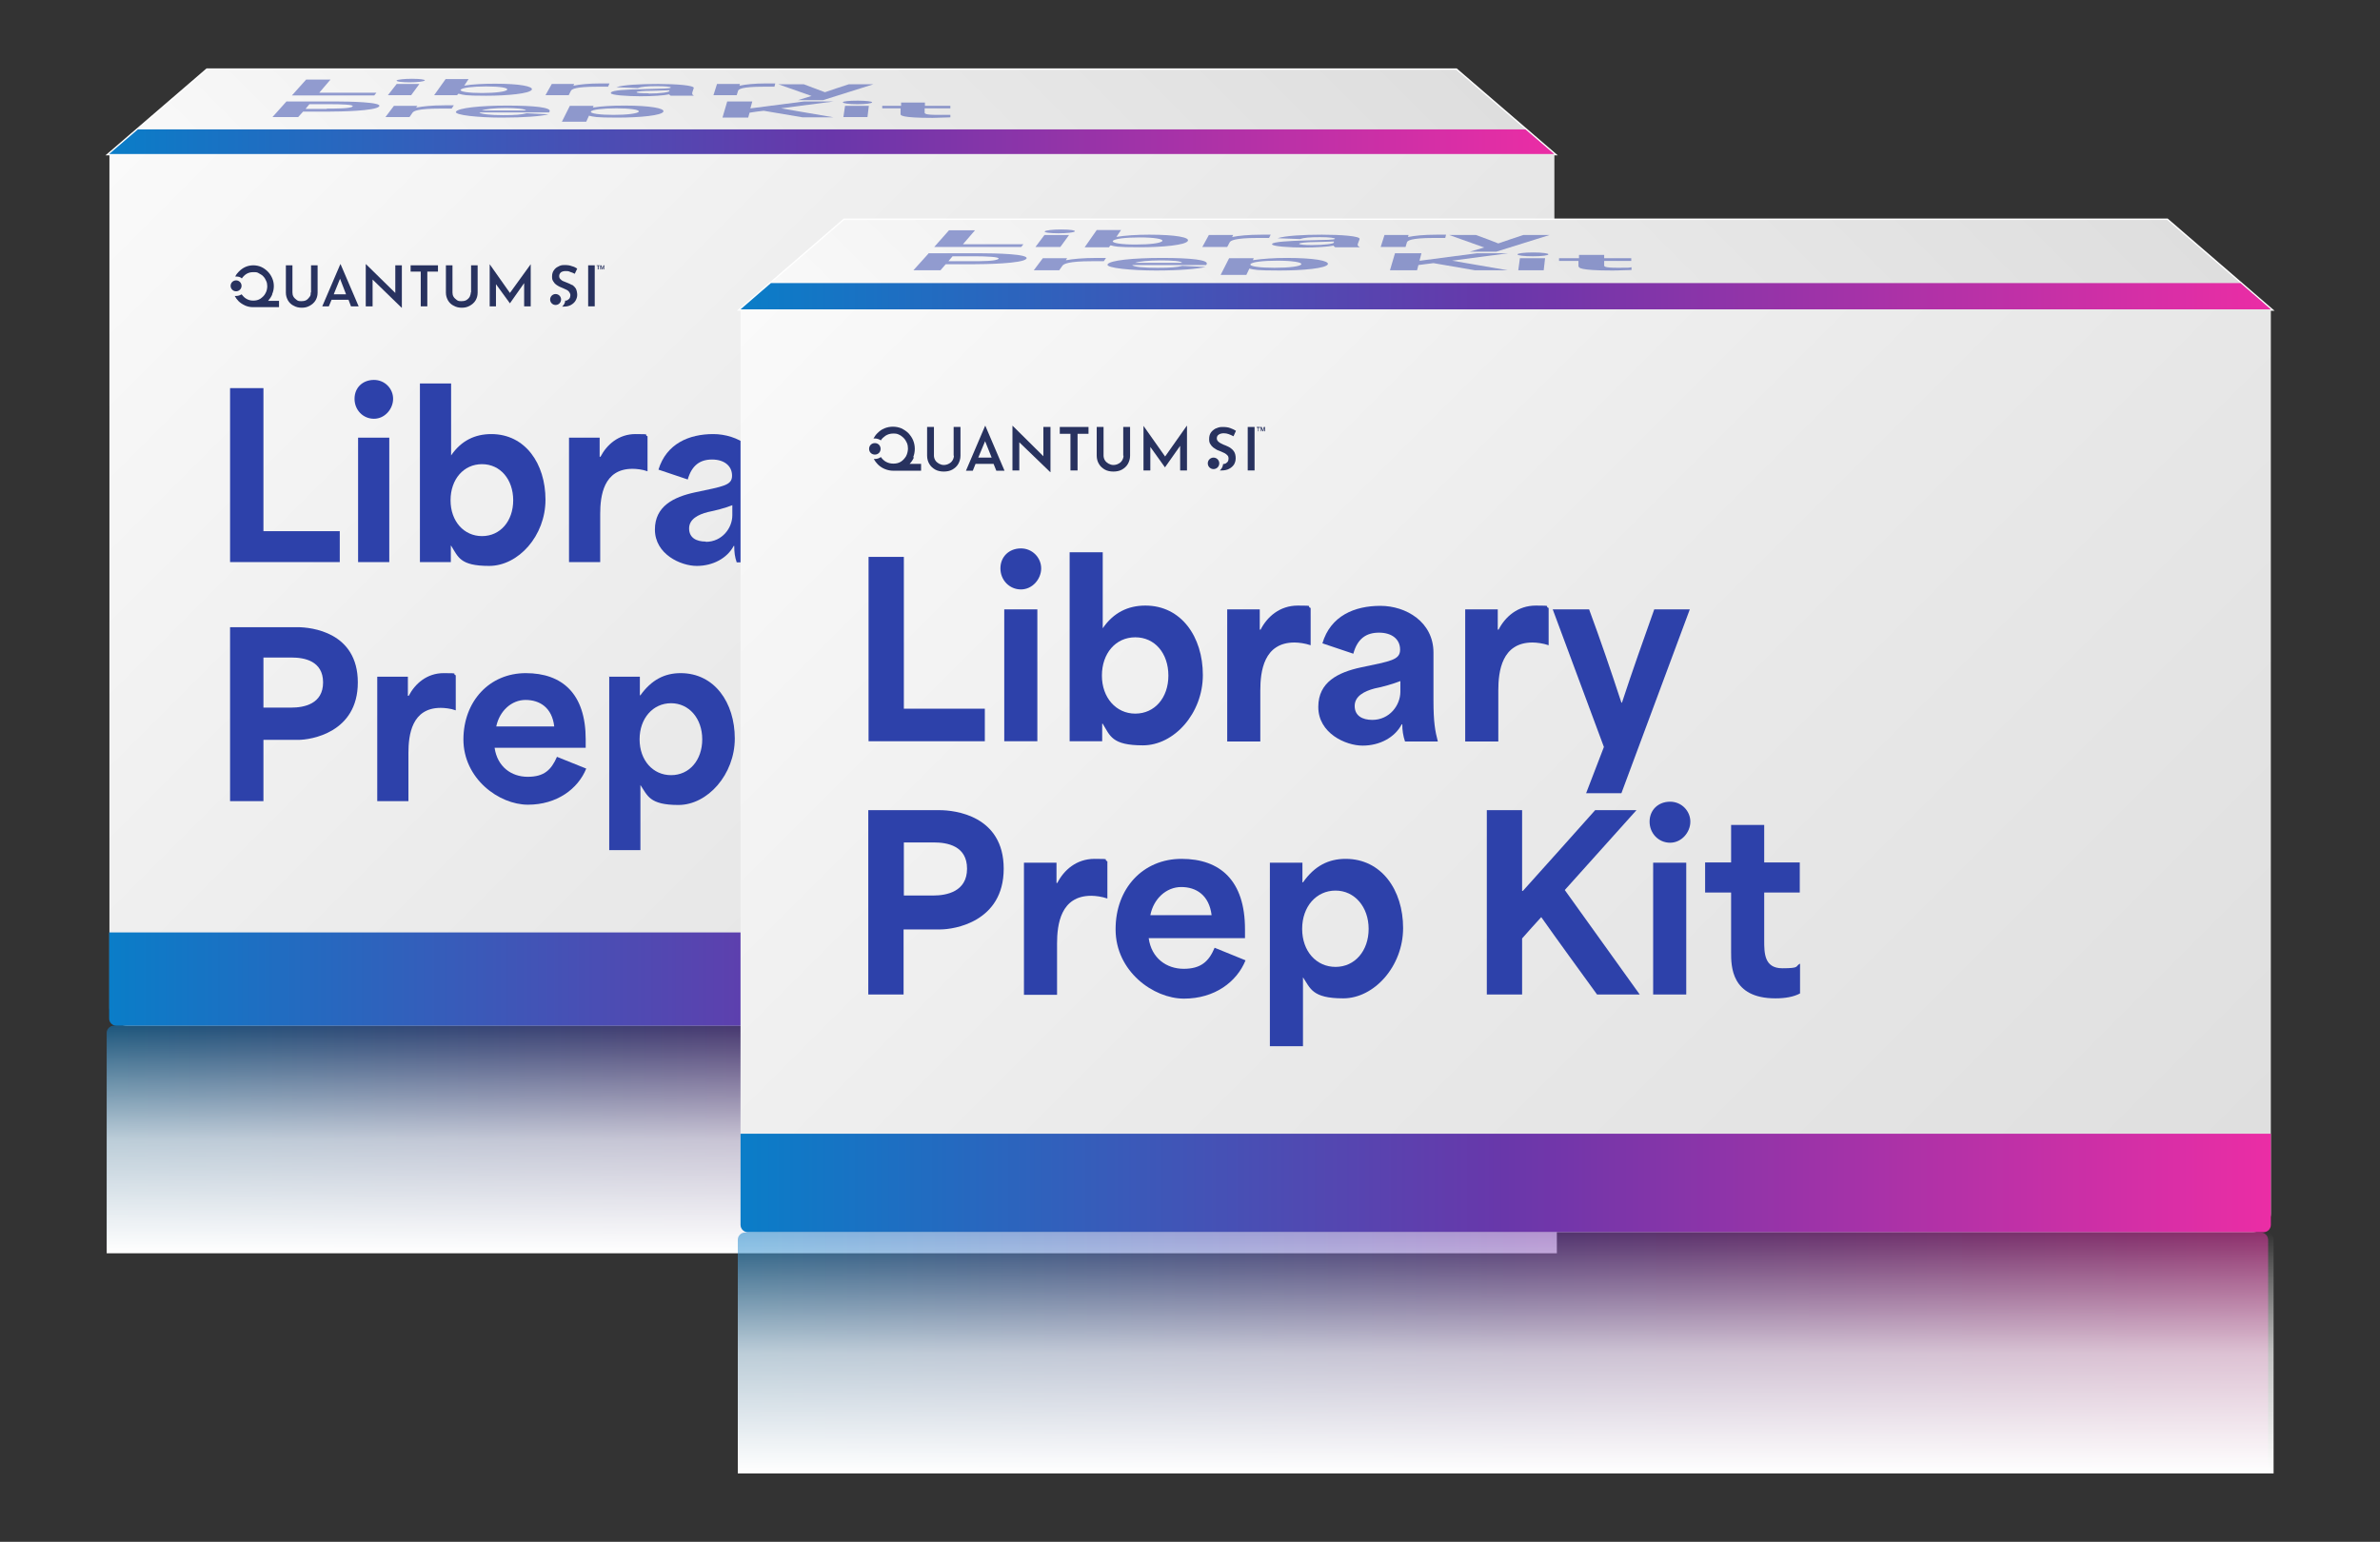 <?xml version="1.0" encoding="UTF-8"?>
<svg id="a" xmlns="http://www.w3.org/2000/svg" xmlns:xlink="http://www.w3.org/1999/xlink" version="1.1" viewBox="0 0 870 563.7">
  <rect x="0" y="0" width="870" height="563.7" fill="#333333" stroke="none"/>
  <!-- Generator: Adobe Illustrator 30.1.0, SVG Export Plug-In . SVG Version: 2.1.1 Build 136)  -->
  <defs>
    <style>
      .st0 {
        fill: url(#linear-gradient);
      }

      .st0, .st1 {
        stroke: #fff;
        stroke-miterlimit: 10;
      }

      .st2 {
        fill: none;
      }

      .st3 {
        fill: #2d41aa;
      }

      .st4 {
        fill: url(#linear-gradient2);
      }

      .st5 {
        fill: url(#linear-gradient1);
      }

      .st6 {
        fill: url(#linear-gradient9);
      }

      .st7 {
        fill: url(#linear-gradient3);
      }

      .st8 {
        fill: url(#linear-gradient8);
      }

      .st9 {
        fill: url(#linear-gradient4);
      }

      .st10 {
        fill: url(#linear-gradient11);
      }

      .st11 {
        fill: url(#linear-gradient10);
      }

      .st12 {
        fill: url(#linear-gradient13);
      }

      .st12, .st13, .st14, .st15 {
        isolation: isolate;
      }

      .st16 {
        fill: #28325f;
      }

      .st1 {
        fill: url(#linear-gradient7);
      }

      .st13 {
        fill: url(#linear-gradient12);
      }

      .st13, .st17, .st15 {
        opacity: .5;
      }

      .st14 {
        fill: url(#linear-gradient6);
      }

      .st15 {
        fill: url(#linear-gradient5);
      }
    </style>
    <linearGradient id="linear-gradient" x1="171.9" y1="1401" x2="436" y2="1665.1" gradientTransform="translate(0 1589.3) scale(1 -1)" gradientUnits="userSpaceOnUse">
      <stop offset="0" stop-color="#fafafa"/>
      <stop offset=".5" stop-color="#eaeaea"/>
      <stop offset="1" stop-color="#dedede"/>
    </linearGradient>
    <linearGradient id="linear-gradient1" x1="171.9" y1="1401" x2="436" y2="1665.1" gradientTransform="translate(0 1589.3) scale(1 -1)" gradientUnits="userSpaceOnUse">
      <stop offset="0" stop-color="#fafafa"/>
      <stop offset=".5" stop-color="#eaeaea"/>
      <stop offset="1" stop-color="#dedede"/>
    </linearGradient>
    <linearGradient id="linear-gradient2" x1="93.3" y1="-57" x2="514.8" y2="364.5" gradientTransform="translate(0 60)" gradientUnits="userSpaceOnUse">
      <stop offset="0" stop-color="#fafafa"/>
      <stop offset=".5" stop-color="#eaeaea"/>
      <stop offset="1" stop-color="#dedede"/>
    </linearGradient>
    <linearGradient id="linear-gradient3" x1="39.9" y1="297.9" x2="568.1" y2="297.9" gradientTransform="translate(0 60)" gradientUnits="userSpaceOnUse">
      <stop offset="0" stop-color="#0a7dc8"/>
      <stop offset=".5" stop-color="#6937aa"/>
      <stop offset="1" stop-color="#eb2da5"/>
    </linearGradient>
    <linearGradient id="linear-gradient4" x1="39.9" y1="-8.2" x2="568.1" y2="-8.2" gradientTransform="translate(0 60)" gradientUnits="userSpaceOnUse">
      <stop offset="0" stop-color="#0a7dc8"/>
      <stop offset=".5" stop-color="#6937aa"/>
      <stop offset="1" stop-color="#eb2da5"/>
    </linearGradient>
    <linearGradient id="linear-gradient5" x1="39" y1="-2472" x2="567.2" y2="-2472" gradientTransform="translate(0 -2056.4) scale(1 -1)" gradientUnits="userSpaceOnUse">
      <stop offset="0" stop-color="#0a7dc8"/>
      <stop offset=".5" stop-color="#6937aa"/>
      <stop offset="1" stop-color="#eb2da5"/>
    </linearGradient>
    <linearGradient id="linear-gradient6" x1="304" y1="-2514.7" x2="304" y2="-2431.5" gradientTransform="translate(0 -2056.4) scale(1 -1)" gradientUnits="userSpaceOnUse">
      <stop offset="0" stop-color="#fff"/>
      <stop offset=".5" stop-color="#fff" stop-opacity=".7"/>
      <stop offset="1" stop-color="#fff" stop-opacity="0"/>
    </linearGradient>
    <linearGradient id="linear-gradient7" x1="410.5" y1="1336.4" x2="690.3" y2="1616.1" gradientTransform="translate(0 1589.3) scale(1 -1)" gradientUnits="userSpaceOnUse">
      <stop offset="0" stop-color="#fafafa"/>
      <stop offset=".5" stop-color="#eaeaea"/>
      <stop offset="1" stop-color="#dedede"/>
    </linearGradient>
    <linearGradient id="linear-gradient8" x1="410.5" y1="1336.4" x2="690.3" y2="1616.1" gradientTransform="translate(0 1589.3) scale(1 -1)" gradientUnits="userSpaceOnUse">
      <stop offset="0" stop-color="#fafafa"/>
      <stop offset=".5" stop-color="#eaeaea"/>
      <stop offset="1" stop-color="#dedede"/>
    </linearGradient>
    <linearGradient id="linear-gradient9" x1="327.2" y1="-3.4" x2="773.6" y2="443" gradientTransform="translate(0 60)" gradientUnits="userSpaceOnUse">
      <stop offset="0" stop-color="#fafafa"/>
      <stop offset=".5" stop-color="#eaeaea"/>
      <stop offset="1" stop-color="#dedede"/>
    </linearGradient>
    <linearGradient id="linear-gradient10" x1="270.7" y1="372.5" x2="830.1" y2="372.5" gradientTransform="translate(0 60)" gradientUnits="userSpaceOnUse">
      <stop offset="0" stop-color="#0a7dc8"/>
      <stop offset=".5" stop-color="#6937aa"/>
      <stop offset="1" stop-color="#eb2da5"/>
    </linearGradient>
    <linearGradient id="linear-gradient11" x1="270.7" y1="48.3" x2="830.1" y2="48.3" gradientTransform="translate(0 60)" gradientUnits="userSpaceOnUse">
      <stop offset="0" stop-color="#0a7dc8"/>
      <stop offset=".5" stop-color="#6937aa"/>
      <stop offset="1" stop-color="#eb2da5"/>
    </linearGradient>
    <linearGradient id="linear-gradient12" x1="269.7" y1="-2550" x2="829.1" y2="-2550" gradientTransform="translate(0 -2056.4) scale(1 -1)" gradientUnits="userSpaceOnUse">
      <stop offset="0" stop-color="#0a7dc8"/>
      <stop offset=".5" stop-color="#6937aa"/>
      <stop offset="1" stop-color="#eb2da5"/>
    </linearGradient>
    <linearGradient id="linear-gradient13" x1="550.4" y1="-2595.1" x2="550.4" y2="-2507" gradientTransform="translate(0 -2056.4) scale(1 -1)" gradientUnits="userSpaceOnUse">
      <stop offset="0" stop-color="#fff"/>
      <stop offset=".5" stop-color="#fff" stop-opacity=".7"/>
      <stop offset="1" stop-color="#fff" stop-opacity="0"/>
    </linearGradient>
  </defs>
  <polygon class="st0" points="568.1 56.3 532.3 25.5 75.7 25.5 39.9 56.3 568.1 56.3"/>
  <polygon class="st5" points="568.1 56.3 532.3 25.5 75.7 25.5 39.9 56.3 568.1 56.3"/>
  <path class="st4" d="M568.1,368.6c0,3.5-2.9,6.4-6.4,6.4H46.4c-3.5,0-6.4-2.9-6.4-6.4V56.3h528.2v312.2h-.1Z"/>
  <path class="st7" d="M568.1,372.4c0,1.4-1.2,2.6-2.6,2.6H42.5c-1.4,0-2.6-1.2-2.6-2.6v-31.5h528.2v31.5h0Z"/>
  <polygon class="st9" points="557.6 47.3 568.1 56.3 39.9 56.3 50.4 47.3 557.6 47.3"/>
  <g class="st17">
    <polygon class="st3" points="111.9 29.1 120.8 29.1 116.7 33.9 137.6 33.9 136.8 34.9 106.7 34.9 111.9 29.1"/>
    <path class="st3" d="M150.6,28.8c2.9,0,4.9.3,4.7.6-.3.4-2.7.7-5.6.7s-5-.3-4.7-.7c.3-.3,2.7-.6,5.7-.6h0ZM144.9,30.7h8.4l-3,4.1h-8.5l3.2-4.1h0Z"/>
    <path class="st3" d="M167.6,34.3h-.1l-.4.5h-8.4l4.2-5.9h8.4l-1.6,2.4c3-.5,6.9-.7,11.3-.7,9.1,0,14,1,13.4,2.2-.8,1.4-8.7,2.2-16.7,2.2s-8.3-.3-9.9-.7h-.2ZM176.2,34c5,0,8.8-.5,9.2-1.2s-2.7-1.2-7.7-1.2-8.8.5-9.3,1.2,2.9,1.2,7.8,1.2h0Z"/>
    <path class="st3" d="M201.6,30.7h8.3l-.3.6h.2c1.9-.4,5.3-.8,9.8-.8s2,0,3.2,0l-.5,1.2h-4.1c-7.8,0-9.2.9-9.5,1.5l-.8,1.6h-8.5l2.3-4.1h0Z"/>
    <path class="st3" d="M223.4,33.8c.4-.8,5.5-1.1,11.5-1.2,7.7-.2,10.1-.2,10.3-.6.1-.3-1.9-.5-5.2-.5s-5.6.2-6.9.7l-7.8-.3c2.5-.9,8.8-1.2,15.3-1.2s13.3.5,13,1.5l-.5,1.5c-.2.7,0,1,.6,1.3h-8.5c-.4-.2-.5-.3-.5-.5h-.1c-1.9.4-5.9.7-10.4.7s-11.2-.4-10.9-1.2h0v-.2ZM237.1,34.2c4.5,0,7.4-.5,7.6-.9v-.3c-1.7,0-4.7.2-6.6.2-2.7,0-5.3.2-5.4.5-.1.3,1.8.4,4.4.4h0Z"/>
    <path class="st3" d="M262.2,30.7h8.3l-.2.6h.2c1.8-.4,5.1-.8,9.7-.8s2,0,3.2,0l-.3,1.2h-4.1c-7.8,0-9,.9-9.2,1.5l-.5,1.6h-8.5l1.3-4.1h.1Z"/>
    <path class="st3" d="M296.7,35.1l-12.2-4.3h9.3c2.6,1,5.1,1.9,7.7,2.9h.1c3-1,5.8-2,8.7-2.9h9l-18.4,5.8h-9.2l4.9-1.5h.1Z"/>
    <path class="st3" d="M104.8,37.1h18.5c3.9,0,16.6.2,15.3,1.8-1.3,1.7-14.6,1.9-18.1,1.9h-9.7l-1.8,2h-9.4l5.2-5.8h0ZM119.4,39.7c3.5,0,8.9,0,9.5-.8.6-.7-4.6-.8-8-.8h-7.8l-1.4,1.7h7.8,0Z"/>
    <path class="st3" d="M144.1,38.7h8.5l-.5.6h.2c2-.4,5.6-.8,10.3-.8s2.1,0,3.3,0l-.8,1.2h-4.2c-8.1,0-9.7.9-10.1,1.5l-1.1,1.6h-8.8l3.1-4.1h.1Z"/>
    <path class="st3" d="M166.7,40.8c.8-1.3,8.6-2.2,18.7-2.2s16.3.7,15.5,2.2l-.2.3h-25.5c.4.6,4.1,1,8.7,1s6.8-.2,8.6-.7l8,.4c-2.7.7-8.9,1.2-17.1,1.2s-17.6-.9-16.7-2.2h0ZM192.3,40.4c-.3-.6-3.6-.9-7.5-.9s-7.5.4-8.7.9h16.2Z"/>
    <path class="st3" d="M208.5,38.7h8.5l-.3.6h.1c3.3-.5,7-.7,11.5-.7,9.4,0,14.7,1,14.2,2.2-.5,1.4-8.5,2.2-16.8,2.2s-8.6-.3-10.4-.7l-1,2.2h-8.9l2.9-5.8h.2ZM224.2,42c5.1,0,9-.5,9.3-1.2s-3.2-1.2-8.2-1.2-9,.5-9.3,1.2,3.2,1.2,8.3,1.2h-.1Z"/>
    <path class="st3" d="M265.8,37.1h9.2l-.7,2.5h.2l19.4-2.5h10.8l-19.2,2.5,19.2,3.3h-11.3l-14.2-2.4h0c-1.8.2-3.5.4-5.2.7l-.5,1.8h-9.4l1.7-5.8h0Z"/>
    <path class="st3" d="M313.6,36.8c3,0,5.3.3,5.2.6,0,.4-2.4.7-5.4.7s-5.3-.3-5.3-.7,2.4-.6,5.4-.6h0ZM308.9,38.7h8.7l-.5,4.1h-8.8l.6-4.1h0Z"/>
    <path class="st3" d="M329.2,41.5v-1.9c.1,0-6.7,0-6.7,0v-.9h6.9v-1.2h8.7v1.2h9.3v.9h-9.4v1.5c0,.4,0,.9,4.7.9s3.3,0,4.7,0v.9c-1.8,0-4.1.2-6.5.2-11.8,0-11.7-1-11.7-1.4h0Z"/>
  </g>
  <path class="st16" d="M88.3,104.5c0-1.1-.9-2-2-2s-2,.9-2,2,.9,2,2,2,2-.9,2-2Z"/>
  <path class="st16" d="M99.5,107.5c.4-.9.6-1.9.6-2.9s-.2-2-.6-2.9-.9-1.7-1.6-2.4c-.7-.7-1.5-1.3-2.4-1.7-.9-.4-1.9-.6-2.9-.6s-2,.2-2.9.6-1.7,1-2.4,1.7c-.5.5-1,1.1-1.3,1.8h.4c.8,0,1.5.2,2,.7.4-.6,1-1.2,1.6-1.6.8-.5,1.6-.7,2.6-.7s1.4,0,2,.4,1.2.6,1.6,1.1c.5.5.8,1,1.1,1.7.3.6.4,1.3.4,2s-.2,1.8-.7,2.6c-.4.8-1.1,1.4-1.8,1.9-.8.5-1.6.7-2.6.7s-1.8-.2-2.6-.7c-.7-.4-1.2-1-1.7-1.6-.6.4-1.3.6-2,.6s-.3,0-.5,0c.4.7.8,1.3,1.4,1.9s1.5,1.2,2.4,1.6,1.9.6,2.9.6h9.5v-2.3h-4c.6-.7,1.1-1.4,1.5-2.3h0v-.2Z"/>
  <path class="st16" d="M122,107.6l2.3-5.7,2.2,5.7h-4.6,0ZM124.4,96.6l-6.6,15.4h2.4l1-2.4h6.2l.9,2.4h2.8l-6.6-15.4h-.1Z"/>
  <polygon class="st16" points="144.5 107.1 133.8 96.6 133.7 96.6 133.7 112 136.2 112 136.2 102.2 146.8 112.5 146.9 112.5 146.9 97 144.5 97 144.5 107.1"/>
  <path class="st16" d="M172.1,106.9c0,.6-.2,1.1-.4,1.6-.3.5-.7.9-1.2,1.2-.5.3-1.1.4-1.8.4s-1.2,0-1.7-.4-.9-.7-1.2-1.2-.4-1-.4-1.6v-9.9h-2.4v10c0,1.1.3,2,.8,2.9.5.8,1.2,1.5,2.1,1.9.9.5,1.8.7,2.9.7s2-.2,2.9-.7,1.6-1.1,2.1-1.9.8-1.8.8-2.9v-10h-2.4v9.9h-.1Z"/>
  <path class="st16" d="M113.6,106.9c0,.6,0,1.1-.4,1.6s-.7.9-1.2,1.2c-.5.3-1.1.4-1.8.4s-1.2,0-1.7-.4-.9-.7-1.2-1.2c-.3-.5-.4-1-.4-1.6v-9.9h-2.4v10c0,1.1.3,2,.8,2.9.5.8,1.2,1.5,2.1,1.9.9.5,1.8.7,2.9.7s2-.2,2.9-.7,1.6-1.1,2.1-1.9.8-1.8.8-2.9v-10h-2.4v9.9h-.1Z"/>
  <polygon class="st16" points="186.4 107.1 179 96.6 179 96.6 179 112 181.3 112 181.3 103.9 186.4 110.9 186.4 110.9 191.6 103.5 191.6 112 194 112 194 96.6 194 96.6 186.4 107.1"/>
  <polygon class="st16" points="150.1 99.3 153.8 99.3 153.8 112 156.2 112 156.2 99.3 160.1 99.3 160.1 97 150.1 97 150.1 99.3"/>
  <rect class="st16" x="215" y="97" width="2.4" height="15"/>
  <circle class="st16" cx="203.1" cy="109.5" r="2"/>
  <path class="st16" d="M209.1,104.2c-.6-.3-1.1-.6-1.7-.8-.5-.2-1-.4-1.5-.6s-.8-.5-1.1-.8-.4-.7-.4-1c0-.6.2-1,.6-1.4.4-.3,1-.5,1.7-.5s1.1,0,1.7.3c.6.2,1.2.4,1.7.7l.9-1.9c-.6-.4-1.2-.7-2-.9-.7-.3-1.6-.4-2.7-.4s-1.6.2-2.3.6c-.7.3-1.2.8-1.6,1.4-.4.6-.6,1.3-.6,2.2s.1,1.2.4,1.7c.3.5.6.9,1,1.2.4.3.9.6,1.3.8.5.2,1,.4,1.4.6s.9.4,1.3.6c.4.2.7.5.9.8s.4.7.4,1.1-.1.9-.4,1.3c-.3.3-.6.5-1,.7-.2,0-.3,0-.5,0,0,.9-.5,1.6-1.1,2.2h.5c1.1,0,2-.2,2.7-.6s1.3-.9,1.7-1.6.6-1.4.6-2.1-.2-1.7-.5-2.3c-.4-.6-.8-1-1.4-1.4h0Z"/>
  <polygon class="st16" points="218.1 97 219.2 97 219.2 97.2 218.8 97.2 218.8 98.5 218.5 98.5 218.5 97.2 218.1 97.2 218.1 97"/>
  <polygon class="st16" points="219.4 97 219.8 97 220.2 98.1 220.6 97 220.9 97 220.9 98.5 220.7 98.5 220.7 97.3 220.3 98.5 220.1 98.5 219.7 97.3 219.7 98.5 219.4 98.5 219.4 97"/>
  <polygon class="st3" points="84.1 141.9 96.3 141.9 96.3 194.2 124.2 194.2 124.2 205.5 84.1 205.5 84.1 141.9"/>
  <path class="st3" d="M136.7,138.9c4,0,7,3.2,7,6.9s-3,7.3-7,7.3-7.1-3.2-7.1-7.3,3-6.9,7.1-6.9ZM130.9,160h11.4v45.5h-11.4v-45.5Z"/>
  <path class="st3" d="M165,199.5h-.2v6h-11.3v-65.3h11.4v26.3c3.7-5.4,8.7-7.8,14.7-7.8,12.4,0,19.8,10.8,19.8,24s-9.9,24.2-20.6,24.2-11.3-3.3-13.9-7.4h.1ZM176.2,196c6.7,0,11.4-5.5,11.4-13.1s-4.7-13.2-11.4-13.2-11.5,5.5-11.5,13.2,4.9,13.1,11.5,13.1Z"/>
  <path class="st3" d="M207.9,160h11.3v7h.3c2.3-4.4,6.6-8.3,12.8-8.3s2.8.2,4.4.8v12.8c-1.9-.7-4.2-.9-5.5-.9-10.6,0-11.8,9.9-11.8,16.5v17.6h-11.4v-45.5h-.1Z"/>
  <path class="st3" d="M239.4,193.6c0-8.5,6.8-11.9,14.7-13.6,10.3-2.2,13.5-2.5,13.5-6.1s-2.9-5.9-7.3-5.9-7.4,2.1-8.9,7.3l-10.7-3.6c2.9-9.5,11.2-13,20-13s18.4,5.5,18.4,16.2v16.5c0,7.4.6,10.6,1.5,14.2h-11.3c-.7-2-.9-3.8-.9-6h-.2c-2.4,4.5-7.6,7.3-13.5,7.3s-15.3-4.3-15.3-13.3h0ZM258,198.1c6,0,9.7-5.1,9.7-9.7v-3.7c-2.4,1-6.4,2-8.9,2.5-3.6.9-6.9,2.6-6.9,6s2.6,4.8,6.1,4.8h0Z"/>
  <path class="st3" d="M290,160h11.3v7h.3c2.3-4.4,6.6-8.3,12.8-8.3s2.8.2,4.4.8v12.8c-1.9-.7-4.2-.9-5.5-.9-10.6,0-11.8,9.9-11.8,16.5v17.6h-11.4v-45.5h0Z"/>
  <path class="st3" d="M337.9,207.5l-17.6-47.5h12.6c3.8,10.4,7.3,20.7,11.2,32.2h.2c3.8-11.5,7.4-21.8,11.1-32.2h12.2l-23.6,63.5h-12.2l6.1-16h0Z"/>
  <path class="st3" d="M84.1,229.3h24.6c5.1,0,22.1,1.8,22.1,20.2s-17.2,21-21.8,21h-12.7v22.4h-12.2v-63.6h0ZM106.5,258.7c4.6,0,11.6-1.3,11.6-9.2s-6.9-9.1-11.4-9.1h-10.4v18.3h10.2Z"/>
  <path class="st3" d="M137.8,247.4h11.3v7h.3c2.3-4.4,6.6-8.3,12.8-8.3s2.8.2,4.4.8v12.8c-1.9-.7-4.2-.9-5.5-.9-10.6,0-11.8,9.9-11.8,16.5v17.6h-11.4v-45.5h-.1Z"/>
  <path class="st3" d="M169.4,270.4c0-14,9.5-24.3,22.8-24.3s21.9,7.5,21.9,24.2v3.1h-33.3c1,6.9,6.1,10.6,12.1,10.6s8.6-2.5,10.7-7.3l10.7,4.3c-3,7.4-10.7,13.2-21.3,13.2s-23.6-9.5-23.6-23.9h0ZM202.6,265.6c-.8-7-5.4-9.7-10.5-9.7s-9.5,4-10.7,9.7h21.2Z"/>
  <path class="st3" d="M222.6,247.4h11.3v6.8h.2c4-5.6,8.8-8.1,14.7-8.1,12.4,0,19.8,10.8,19.8,23.9s-9.9,24.3-20.6,24.3-11.3-3.5-13.9-7.3v23.8h-11.4v-63.5h-.1ZM245.3,283.4c6.7,0,11.4-5.5,11.4-13.1s-4.8-13.2-11.4-13.2-11.5,5.5-11.5,13.2,4.9,13.1,11.5,13.1h0Z"/>
  <path class="st3" d="M297.5,229.3h12.2v27.8h.3c8.3-9.2,16.6-18.5,24.9-27.8h14.3c-8.2,9.1-16.5,18.4-24.7,27.6h0c8.6,12.1,17.3,24.1,25.9,36.1h-14.7c-6.4-8.9-12.9-17.8-19.3-26.7h0c-2.3,2.4-4.4,4.9-6.6,7.3v19.3h-12.2v-63.6h0Z"/>
  <path class="st3" d="M360.7,226.3c4,0,7,3.2,7,6.9s-3,7.3-7,7.3-7.1-3.2-7.1-7.3,3-6.9,7.1-6.9ZM354.9,247.4h11.4v45.5h-11.4v-45.5h0Z"/>
  <path class="st3" d="M381.9,278.4v-20.6h-9v-10.4h9v-12.9h11.4v12.9h12.3v10.4h-12.3v16.6c0,4.3,0,9.6,6.2,9.6s4.3-.7,6.1-1.6v10.3c-2.3,1.2-5.3,1.7-8.5,1.7-15.3,0-15.3-11.2-15.3-15.9h0Z"/>
  <path class="st15" d="M567.2,377.6c0-1.4-1.2-2.6-2.6-2.6H41.6c-1.4,0-2.6,1.2-2.6,2.6v78.7h528.2v-78.7h0Z"/>
  <path class="st14" d="M569,377.6c0-1.4-1.2-2.6-2.6-2.6H41.6c-1.4,0-2.6,1.2-2.6,2.6v80.6h530.1v-80.6h0Z"/>
  <polygon class="st1" points="830.1 113.1 792.2 80.4 308.6 80.4 270.7 113.1 830.1 113.1"/>
  <polygon class="st8" points="830.1 113.1 792.2 80.4 308.6 80.4 270.7 113.1 830.1 113.1"/>
  <path class="st6" d="M830.1,443.7c0,3.7-3.1,6.8-6.8,6.8H277.5c-3.7,0-6.8-3.1-6.8-6.8V113.1h559.4v330.7h0Z"/>
  <path class="st11" d="M830.1,447.8c0,1.5-1.2,2.7-2.7,2.7H273.4c-1.5,0-2.7-1.2-2.7-2.7v-33.3h559.4v33.3Z"/>
  <polygon class="st10" points="819 103.5 830.1 113.1 270.7 113.1 281.8 103.5 819 103.5"/>
  <g class="st17">
    <polygon class="st3" points="346.9 84.2 356.4 84.2 352 89.3 374.1 89.3 373.3 90.3 341.5 90.3 346.9 84.2"/>
    <path class="st3" d="M388,83.9c3.1,0,5.2.3,4.9.7-.3.4-2.9.7-6,.7s-5.3-.3-5-.7c.3-.4,2.9-.7,6-.7h.1ZM381.9,85.9h8.9l-3.2,4.4h-9.1l3.3-4.4h.1Z"/>
    <path class="st3" d="M405.9,89.8h-.1l-.4.6h-8.9l4.4-6.3h8.9l-1.7,2.5c3.2-.5,7.3-.8,12-.8,9.7,0,14.9,1,14.1,2.3-.8,1.5-9.2,2.3-17.7,2.3s-8.8-.3-10.5-.7h0ZM415.1,89.4c5.3,0,9.3-.5,9.8-1.3.4-.7-2.9-1.3-8.2-1.3s-9.4.5-9.9,1.3c-.5.7,3,1.3,8.2,1.3h.1Z"/>
    <path class="st3" d="M442,85.9h8.8l-.4.7h.3c2-.4,5.6-.8,10.4-.8s2.2,0,3.4,0l-.6,1.2h-4.3c-8.3,0-9.8,1-10.1,1.6l-.9,1.7h-9.1l2.4-4.4h.1Z"/>
    <path class="st3" d="M465,89.2c.4-.8,5.9-1.1,12.1-1.3,8.2-.2,10.7-.2,10.9-.6.1-.3-2-.6-5.5-.6s-5.9.2-7.3.7l-8.2-.3c2.7-.9,9.3-1.3,16.2-1.3s14.1.5,13.8,1.6l-.6,1.6c-.3.7,0,1,.7,1.4h-9c-.4-.2-.6-.4-.5-.6h-.1c-2,.4-6.3.7-11,.7s-11.9-.4-11.5-1.3h0ZM479.6,89.6c4.8,0,7.9-.5,8-.9v-.4c-1.8,0-5,.2-7,.2-2.9,0-5.6.3-5.7.6-.1.3,1.9.5,4.6.5h.1Z"/>
    <path class="st3" d="M506.1,85.9h8.8l-.2.7h.3c1.9-.4,5.4-.8,10.2-.8s2.2,0,3.4,0l-.3,1.2h-4.3c-8.3,0-9.5,1-9.7,1.6l-.5,1.7h-9.1l1.4-4.4h0Z"/>
    <path class="st3" d="M542.6,90.5l-12.9-4.6h9.8c2.8,1,5.4,2,8.2,3.1h0c3.1-1.1,6.2-2.1,9.2-3.1h9.6l-19.5,6.1h-9.7l5.2-1.5h0Z"/>
    <path class="st3" d="M339.4,92.6h19.6c4.1,0,17.5.2,16.2,2-1.4,1.8-15.5,2-19.2,2h-10.3l-1.9,2.2h-9.9l5.5-6.1h0ZM354.9,95.5c3.7,0,9.4,0,10.1-.9.6-.7-4.9-.9-8.5-.9h-8.3l-1.5,1.8h8.2,0Z"/>
    <path class="st3" d="M381,94.4h9.1l-.5.7h.3c2.1-.4,5.9-.8,10.9-.8s2.2,0,3.5,0l-.8,1.2h-4.4c-8.6,0-10.2,1-10.7,1.6l-1.2,1.7h-9.3l3.3-4.4h-.2Z"/>
    <path class="st3" d="M404.9,96.6c.9-1.4,9.1-2.3,19.8-2.3s17.2.7,16.4,2.3l-.2.3h-27c.4.7,4.3,1,9.2,1s7.2-.2,9.1-.7l8.5.4c-2.8.7-9.4,1.3-18.1,1.3s-18.7-.9-17.7-2.3h0ZM432.1,96.1c-.3-.7-3.8-.9-8-.9s-7.9.4-9.2.9h17.2Z"/>
    <path class="st3" d="M449.2,94.4h9.1l-.3.7h.1c3.5-.5,7.5-.8,12.2-.8,10,0,15.5,1,15.1,2.3-.6,1.5-9,2.3-17.7,2.3s-9.1-.3-11-.7l-1.1,2.3h-9.4l3.1-6.1h-.1ZM465.9,97.9c5.4,0,9.5-.5,9.8-1.3.3-.7-3.4-1.3-8.7-1.3s-9.5.5-9.9,1.3,3.4,1.3,8.8,1.3h0Z"/>
    <path class="st3" d="M509.9,92.6h9.7l-.7,2.7h.3l20.6-2.7h11.4l-20.4,2.7,20.3,3.5h-12l-15.1-2.6h0c-1.9.2-3.7.5-5.5.7l-.5,1.9h-9.9l1.8-6.1h0Z"/>
    <path class="st3" d="M560.5,92.3c3.2,0,5.6.3,5.5.7,0,.4-2.5.7-5.7.7s-5.6-.3-5.6-.7,2.5-.7,5.8-.7ZM555.6,94.4h9.2l-.5,4.4h-9.3l.6-4.4Z"/>
    <path class="st3" d="M577,97.4v-2c0,0-7.1,0-7.1,0v-1h7.3v-1.2h9.2v1.2h9.9v1h-9.9v1.6c0,.4,0,.9,5,.9s3.5,0,5-.2v1c-1.9,0-4.3.2-6.9.2-12.5,0-12.4-1.1-12.4-1.5h0Z"/>
  </g>
  <path class="st16" d="M321.9,164.1c0-1.2-.9-2.1-2.1-2.1s-2.1.9-2.1,2.1.9,2.1,2.1,2.1,2.1-.9,2.1-2.1Z"/>
  <path class="st16" d="M333.8,167.2c.4-1,.6-2,.6-3.1s-.2-2.1-.6-3.1-1-1.8-1.7-2.6c-.7-.7-1.6-1.3-2.6-1.8-1-.4-2-.6-3.1-.6s-2.1.2-3.1.6c-1,.4-1.8,1-2.6,1.8-.6.6-1,1.2-1.4,1.9h.5c.8,0,1.6.3,2.2.7.4-.7,1-1.2,1.7-1.7.8-.5,1.7-.8,2.8-.8s1.5.1,2.1.4c.7.3,1.2.7,1.7,1.2s.9,1.1,1.2,1.8c.3.7.4,1.4.4,2.1s-.2,1.9-.7,2.8c-.5.8-1.1,1.5-1.9,2s-1.7.7-2.7.7-1.9-.2-2.8-.7c-.7-.4-1.3-1-1.8-1.7-.6.4-1.3.7-2.1.7s-.3,0-.5,0c.4.7.9,1.4,1.5,2,.7.7,1.6,1.3,2.6,1.7s2,.6,3.1.6h10.1v-2.5h-4.2c.7-.7,1.2-1.5,1.6-2.4h-.3Z"/>
  <path class="st16" d="M357.6,167.3l2.5-6,2.4,6h-4.9ZM360.1,155.7l-7,16.4h2.5l1-2.5h6.6l1,2.5h3l-7-16.4h-.2.1Z"/>
  <polygon class="st16" points="381.4 166.8 370.2 155.7 370.1 155.7 370.1 172 372.6 172 372.6 161.7 383.9 172.6 384 172.6 384 156.1 381.4 156.1 381.4 166.8"/>
  <path class="st16" d="M410.7,166.6c0,.6-.2,1.2-.5,1.7s-.7.9-1.3,1.2c-.5.3-1.2.5-1.9.5s-1.2-.2-1.8-.5c-.5-.3-1-.7-1.3-1.2s-.5-1.1-.5-1.7v-10.5h-2.5v10.5c0,1.1.3,2.2.8,3,.5.9,1.3,1.6,2.2,2.1.9.5,2,.7,3.1.7s2.2-.2,3.1-.7,1.7-1.2,2.2-2.1c.5-.9.8-1.9.8-3v-10.5h-2.5v10.5h0Z"/>
  <path class="st16" d="M348.7,166.6c0,.6-.2,1.2-.5,1.7s-.7.9-1.3,1.2c-.5.3-1.2.5-1.9.5s-1.2-.2-1.8-.5c-.5-.3-1-.7-1.3-1.2s-.5-1.1-.5-1.7v-10.5h-2.5v10.5c0,1.1.3,2.2.8,3,.5.9,1.3,1.6,2.2,2.1.9.5,2,.7,3.1.7s2.2-.2,3.1-.7,1.7-1.2,2.2-2.1c.5-.9.8-1.9.8-3v-10.5h-2.5v10.5h0Z"/>
  <polygon class="st16" points="425.9 166.9 418 155.7 418 155.7 418 172 420.5 172 420.5 163.4 425.8 170.8 425.9 170.8 431.4 163 431.4 172 433.9 172 433.9 155.7 433.8 155.7 425.9 166.9"/>
  <polygon class="st16" points="387.4 158.6 391.3 158.6 391.3 172 393.9 172 393.9 158.6 397.9 158.6 397.9 156.1 387.4 156.1 387.4 158.6"/>
  <rect class="st16" x="456.1" y="156.1" width="2.5" height="15.9"/>
  <circle class="st16" cx="443.6" cy="169.4" r="2.1"/>
  <path class="st16" d="M449.9,163.8c-.6-.4-1.2-.6-1.8-.9-.5-.2-1.1-.4-1.6-.7-.5-.2-.9-.5-1.2-.8-.3-.3-.5-.7-.5-1.1,0-.6.2-1.1.7-1.4.4-.3,1.1-.5,1.8-.5s1.2.1,1.8.3c.6.2,1.2.5,1.8.8l.9-2c-.6-.4-1.3-.7-2.1-1-.8-.3-1.7-.4-2.9-.4s-1.7.3-2.5.6c-.7.4-1.3.9-1.7,1.5-.4.6-.6,1.4-.6,2.3s.1,1.3.4,1.8.6.9,1.1,1.3c.4.3.9.6,1.4.9.5.2,1,.4,1.5.6.5.2.9.4,1.3.6.4.2.7.5,1,.8s.4.7.4,1.1-.1,1-.4,1.3-.6.6-1.1.7c-.2,0-.3,0-.5.1-.1.9-.5,1.7-1.2,2.3h.6c1.1,0,2.1-.2,2.8-.6.8-.4,1.4-1,1.8-1.6.4-.7.6-1.4.6-2.3s-.2-1.8-.6-2.4c-.4-.6-.9-1.1-1.5-1.4h.3Z"/>
  <polygon class="st16" points="459.4 156.1 460.6 156.1 460.6 156.4 460.1 156.4 460.1 157.7 459.9 157.7 459.9 156.4 459.4 156.4 459.4 156.1"/>
  <polygon class="st16" points="460.8 156.1 461.2 156.1 461.6 157.3 462 156.1 462.4 156.1 462.4 157.7 462.1 157.7 462.1 156.5 461.7 157.7 461.5 157.7 461 156.5 461 157.7 460.8 157.7 460.8 156.1"/>
  <polygon class="st3" points="317.5 203.6 330.4 203.6 330.4 259.1 360 259.1 360 271 317.5 271 317.5 203.6"/>
  <path class="st3" d="M373.2,200.5c4.2,0,7.4,3.4,7.4,7.3s-3.2,7.7-7.4,7.7-7.5-3.4-7.5-7.7,3.2-7.3,7.5-7.3ZM367.1,222.8h12.1v48.2h-12.1v-48.2Z"/>
  <path class="st3" d="M403.1,264.6h-.2v6.4h-11.9v-69.1h12.1v27.8c3.9-5.7,9.2-8.3,15.6-8.3,13.1,0,21,11.4,21,25.4s-10.5,25.7-21.9,25.7-12-3.5-14.7-7.9ZM415,260.9c7.1,0,12.1-5.8,12.1-13.9s-4.9-14-12.1-14-12.2,5.9-12.2,14,5.2,13.9,12.2,13.9Z"/>
  <path class="st3" d="M448.6,222.8h11.9v7.4h.3c2.4-4.7,7-8.8,13.6-8.8s2.9.2,4.7.9v13.6c-2-.7-4.4-1-5.9-1-11.2,0-12.5,10.5-12.5,17.5v18.7h-12.1v-48.2h0Z"/>
  <path class="st3" d="M481.9,258.4c0-9,7.2-12.6,15.6-14.4,10.9-2.3,14.3-2.7,14.3-6.5s-3-6.2-7.7-6.2-7.9,2.2-9.4,7.7l-11.3-3.8c3-10.1,11.8-13.7,21.2-13.7s19.4,5.9,19.4,17.1v17.5c0,7.9.6,11.2,1.6,15h-12c-.7-2.1-1-4.1-1-6.3h-.2c-2.5,4.8-8,7.8-14.3,7.8s-16.2-4.6-16.2-14.1h0ZM501.6,263.2c6.4,0,10.3-5.4,10.3-10.3v-3.9c-2.5,1-6.7,2.2-9.4,2.7-3.8,1-7.3,2.8-7.3,6.4s2.8,5.1,6.5,5.1h-.1Z"/>
  <path class="st3" d="M535.6,222.8h11.9v7.4h.3c2.4-4.7,7-8.8,13.6-8.8s2.9.2,4.7.9v13.6c-2-.7-4.4-1-5.9-1-11.2,0-12.5,10.5-12.5,17.5v18.7h-12.1v-48.2h0Z"/>
  <path class="st3" d="M586.3,273.1l-18.7-50.3h13.3c4.1,11.1,7.8,21.9,11.8,34.1h.2c4-12.2,7.9-23.1,11.8-34.1h13l-25,67.2h-12.9l6.5-16.9h0Z"/>
  <path class="st3" d="M317.5,296.2h26c5.4,0,23.4,1.9,23.4,21.4s-18.2,22.2-23.1,22.2h-13.5v23.8h-12.9v-67.4h.1ZM341.2,327.4c4.8,0,12.3-1.4,12.3-9.8s-7.3-9.6-12.1-9.6h-11v19.4h10.8Z"/>
  <path class="st3" d="M374.3,315.4h11.9v7.4h.3c2.4-4.7,7-8.8,13.6-8.8s2.9.2,4.7.9v13.6c-2-.7-4.4-1-5.9-1-11.2,0-12.5,10.5-12.5,17.5v18.7h-12.1v-48.2h0Z"/>
  <path class="st3" d="M407.8,339.7c0-14.9,10-25.7,24.1-25.7s23.2,7.9,23.2,25.7v3.3h-35.2c1,7.3,6.5,11.2,12.8,11.2s9.2-2.7,11.3-7.7l11.3,4.6c-3.2,7.9-11.3,14-22.5,14s-25-10-25-25.3h0ZM442.9,334.6c-.9-7.4-5.7-10.3-11.1-10.3s-10.1,4.2-11.3,10.3h22.5-.1Z"/>
  <path class="st3" d="M464.2,315.4h11.9v7.2h.2c4.2-6,9.3-8.6,15.6-8.6,13.1,0,21,11.4,21,25.3s-10.5,25.7-21.9,25.7-12-3.7-14.7-7.7v25.2h-12.1v-67.2h0ZM488.2,353.5c7.1,0,12.1-5.9,12.1-13.9s-5.1-14-12.1-14-12.2,5.8-12.2,14,5.2,13.9,12.2,13.9Z"/>
  <path class="st3" d="M543.5,296.2h12.9v29.5h.3c8.8-9.8,17.6-19.6,26.4-29.5h15.1c-8.7,9.7-17.5,19.5-26.2,29.2h0c9.2,12.8,18.3,25.5,27.4,38.2h-15.6c-6.8-9.4-13.7-18.8-20.4-28.3h0c-2.4,2.6-4.7,5.2-7,7.8v20.5h-12.9v-67.4h0Z"/>
  <path class="st3" d="M610.5,293.1c4.2,0,7.4,3.4,7.4,7.3s-3.2,7.7-7.4,7.7-7.5-3.4-7.5-7.7,3.2-7.3,7.5-7.3ZM604.3,315.4h12.1v48.2h-12.1v-48.2Z"/>
  <path class="st3" d="M632.8,348.2v-21.9h-9.5v-11h9.5v-13.7h12.1v13.7h13v11h-13v17.5c0,4.6,0,10.2,6.6,10.2s4.6-.7,6.5-1.7v10.9c-2.4,1.3-5.6,1.8-9,1.8-16.2,0-16.2-11.8-16.2-16.8h0Z"/>
  <path class="st13" d="M829.1,453.3c0-1.5-1.2-2.7-2.7-2.7H272.4c-1.5,0-2.7,1.2-2.7,2.7v83.4h559.4v-83.4h0Z"/>
  <path class="st12" d="M831.1,453.3c0-1.5-1.2-2.7-2.7-2.7H272.4c-1.5,0-2.7,1.2-2.7,2.7v85.4h561.4v-85.4h0Z"/>
  <rect class="st2" width="870" height="563.7"/>
</svg>